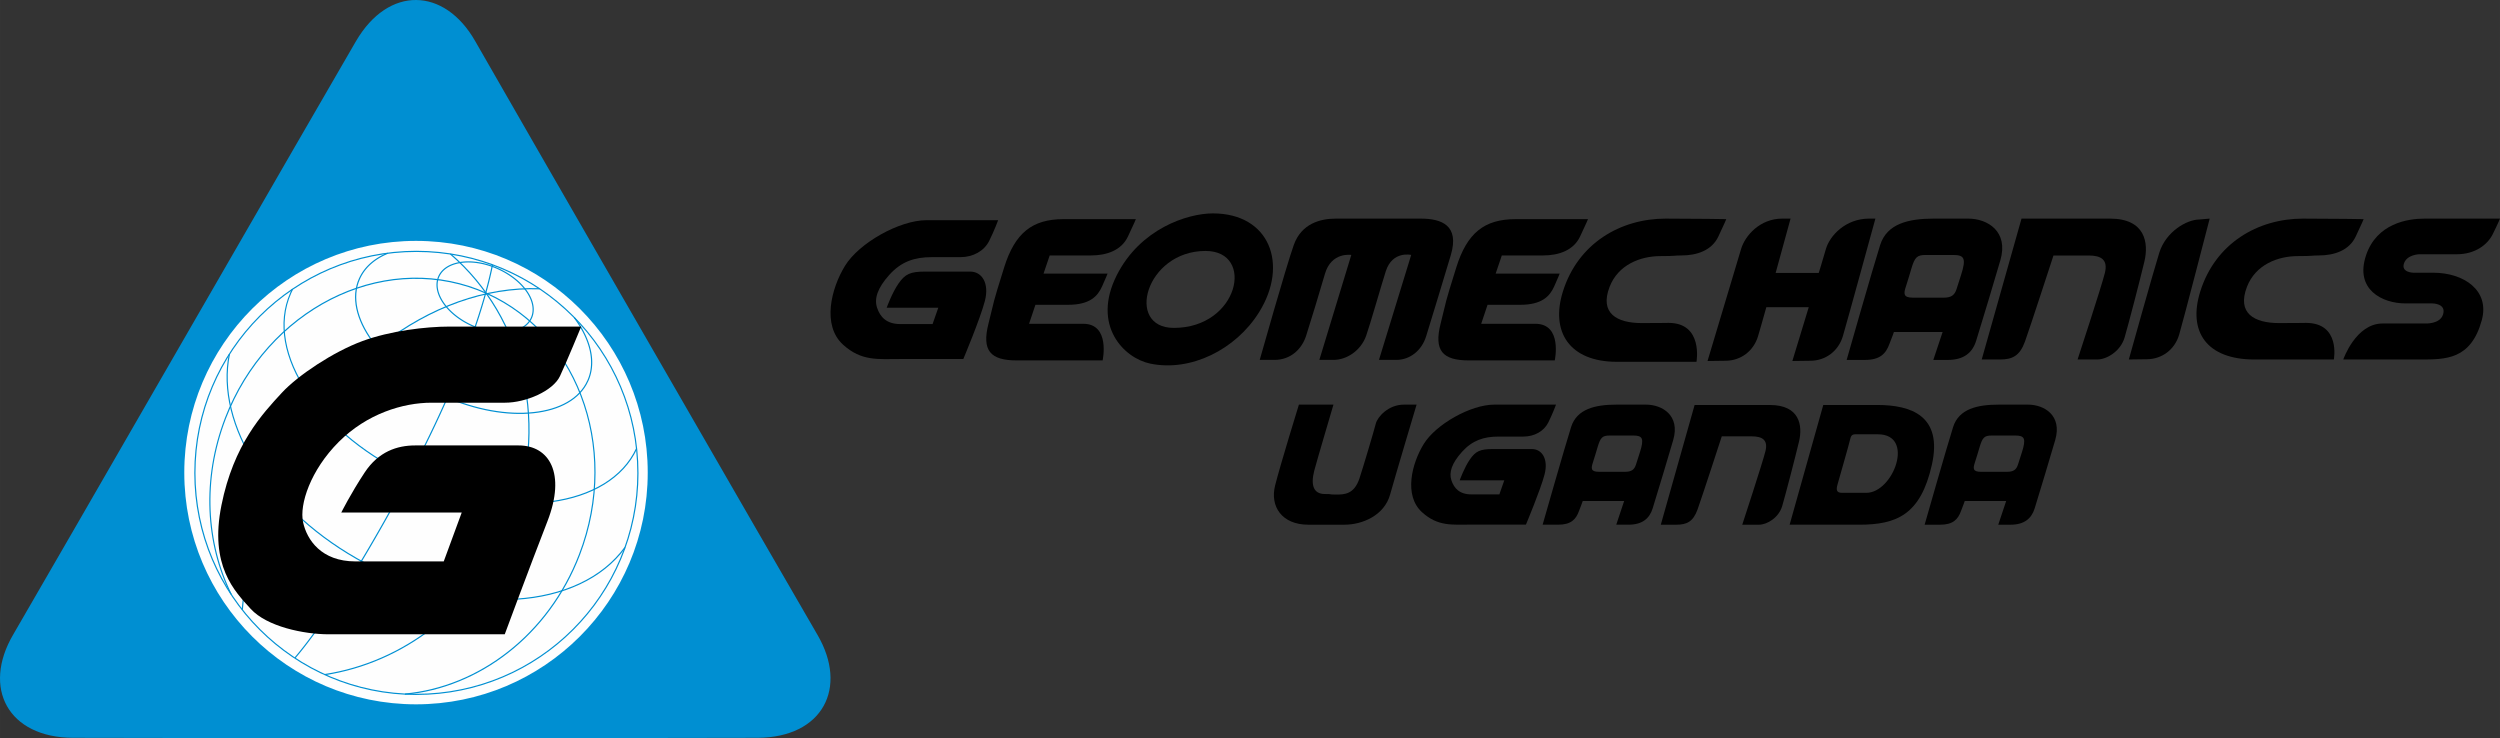 <?xml version="1.0" encoding="UTF-8"?>
<svg xmlns="http://www.w3.org/2000/svg" xmlns:xlink="http://www.w3.org/1999/xlink" xmlns:xodm="http://www.corel.com/coreldraw/odm/2003" xml:space="preserve" width="160.974mm" height="47.526mm" version="1.1" style="shape-rendering:geometricPrecision; text-rendering:geometricPrecision; image-rendering:optimizeQuality; fill-rule:evenodd; clip-rule:evenodd" viewBox="0 0 3581.3 1057.35">
 <rect x="0" y="0" width="3581.3" height="1057.35" fill="#333333" stroke="none"/>
 <defs>
  <style type="text/css">
   
    .str0 {stroke:#FEFEFE;stroke-width:3.92;stroke-miterlimit:22.926}
    .fil2 {fill:#FEFEFE}
    .fil0 {fill:black}
    .fil3 {fill:#008FD2}
    .fil4 {fill:#FEFEFE;fill-rule:nonzero}
    .fil1 {fill:black;fill-rule:nonzero}
    .fil5 {fill:#008FD2;fill-rule:nonzero}
   
  </style>
 </defs>
 <g id="Letter_x0020_G">
  <g id="_2708544798336">
   <path class="fil0" d="M3165.42 313.17l-15.36 1.31c-17.05,0.18 -47.28,16.86 -56.87,47.68 -9.59,30.82 -43.59,152.81 -43.59,152.81l26.17 -0.36c21.31,-0.22 39.63,-13.8 45.93,-35.2 6.3,-21.4 43.72,-166.24 43.72,-166.24z"></path>
   <path class="fil0" d="M3389.32 366.02c15.3,-46.12 59.97,-52.85 83.77,-52.85 23.8,0 108.21,0 108.21,0 0,0 -3.2,7.92 -10.53,22.57 -7.33,14.65 -24.88,28.5 -51.43,28.5 -26.55,0 -53.78,0 -53.78,0 0,0 -17.67,0.36 -21.84,13.26 -4.17,12.91 13.31,13.16 13.31,13.16 0,0 0.15,0 28.53,0 44.2,0 81.23,25.47 69.7,67.86 -15.51,57.03 -52.04,56.45 -88.31,56.45 -20.14,0 -110.17,0 -110.17,0 0,0 17.85,-51.56 56.3,-51.56 38.45,0 61.11,0 61.11,0 0,0 21.08,1.23 25.54,-12.95 5.02,-15.97 -15.47,-15.81 -15.47,-15.81 0,0 -14.47,0 -38.27,0 -33.53,0 -72.82,-19.92 -56.66,-68.64z"></path>
   <path class="fil0" d="M2274.86 313.92c0,0 -58.64,0 -103.61,0 -44.97,0 -69.66,19.84 -85.1,69.22 -17.94,57.41 -12.79,42.33 -22.49,80.69 -9.7,38.36 2.65,52.47 40.56,52.47 37.92,0 123.01,0 123.01,0 0,0 11.46,-52.47 -27.78,-52.47 -39.24,0 -77.6,0 -77.6,0l9.11 -27.2c0,0 15.57,0 46.87,0 31.3,0 42.34,-12.49 48.51,-26.16 6.17,-13.67 7.94,-18.52 7.94,-18.52l-91.71 0 8.82 -26.01c0,0 36.15,0 59.08,0 22.93,0 43.65,-7.5 52.91,-26.9 9.26,-19.4 11.46,-25.13 11.46,-25.13z"></path>
   <path class="fil0" d="M1913.23 313.17c21.33,0 92.31,0 122.06,0 29.75,0 55.67,9.56 43.09,52.03 -8.04,27.16 -28.92,95.61 -35.36,116.42 -6.43,20.81 -23.49,33.93 -42.63,33.93 -19.14,0 -24.99,0 -24.99,0l46.16 -150.35c0,0 -26.78,-6.41 -36.35,23.24 -5.69,17.61 -22.63,77.01 -28.13,92.46 -7.6,21.38 -27.78,34.66 -46.86,34.66 -12.96,0 -20.23,0 -20.23,0l45.77 -150.35c0,0 -28.6,-4.78 -37.79,27.21 -6.05,21.07 -21.24,70.94 -27.02,88.85 -5.78,17.91 -21.23,34.29 -45.31,34.29 -16.29,0 -21.07,0 -21.07,0 0,0 37.72,-133.61 48.83,-164.7 11.05,-30.9 38.5,-37.67 59.83,-37.67z"></path>
   <path class="fil0" d="M1726.96 359.49c-85.98,0 -115.52,110.23 -45.41,110.23 93.03,0 116.84,-110.23 45.41,-110.23zm10.58 -53.79c81.13,0 108.88,72.93 66.14,141.53 -33.51,53.79 -98.25,85.74 -156.08,73.63 -37.92,-7.94 -83.69,-54.84 -48.06,-126.1 33.51,-67.02 101.41,-89.07 138.01,-89.07z"></path>
   <path class="fil0" d="M1627.16 313.92c0,0 -58.64,0 -103.61,0 -44.97,0 -69.66,19.84 -85.1,69.22 -17.94,57.41 -12.79,42.33 -22.49,80.69 -9.7,38.36 2.65,52.47 40.56,52.47 37.92,0 123.01,0 123.01,0 0,0 11.46,-52.47 -27.78,-52.47 -39.24,0 -77.6,0 -77.6,0l9.12 -27.2c0,0 15.57,0 46.87,0 31.3,0 42.33,-12.49 48.51,-26.16 6.17,-13.67 7.94,-18.52 7.94,-18.52l-91.71 0 8.82 -26.01c0,0 36.15,0 59.08,0 22.93,0 43.65,-7.5 52.91,-26.9 9.26,-19.4 11.46,-25.13 11.46,-25.13z"></path>
   <path class="fil1" d="M2802.78 414.2c2.43,-7.35 5.01,-15.72 6.35,-19.84 7.89,-24.32 4.76,-29.09 -11.05,-29.09l-39.33 0c-12.57,0 -15.8,3.04 -20.77,19.85 -2.01,6.8 -4.63,15.84 -7.81,25.54 -3.17,9.71 -4,15.76 10.1,15.76 9.24,0 33.51,0 44.09,0 10.58,0 15.62,-3.39 18.42,-12.22zm-32.96 -101.03l49.8 0c27.37,0 58.01,18.15 45.93,59.7 -9.02,31.02 -25,83.94 -34.63,115.16 -5.27,17.02 -17.4,27.58 -40.73,27.58 -16.58,0 -20.67,0 -20.67,0l13.32 -39.99 -69.8 0c-2.7,8.38 -2.44,5.97 -6.24,16.63 -5.27,14.77 -13.83,23.35 -35.46,23.35 -14.11,0 -25.97,0 -25.97,0 0,0 37.73,-132.25 48.04,-164.75 9.68,-30.48 40.8,-37.69 76.4,-37.69z"></path>
   <path class="fil0" d="M1429.87 315.41c0,0 -63.17,0 -102.39,0 -39.22,0 -96.93,32.79 -116.93,65.28 -20,32.49 -33.34,85.46 -2.77,113.15 26.35,23.86 49.9,20.48 81.91,20.48 32.01,0 90.27,0 90.27,0 0,0 24.13,-57.3 30.86,-83.06 6.73,-25.77 -4.33,-42.2 -20.96,-42.2 -16.63,0 -43.84,0 -64.8,0 -20.96,0 -28.36,3.45 -37.78,16.91 -9.42,13.46 -17.11,34.9 -17.11,34.9l73.93 0 -8.17 23.36c0,0 -26.25,0 -46.24,0 -20,0 -28.94,-10.39 -33.26,-23.36 -4.33,-12.98 0.48,-28.17 17.59,-47.2 17.11,-19.04 36.15,-25.28 60.47,-25.28 24.32,0 22.59,0 41.14,0 18.55,0 34.23,-8.94 41.44,-23.36 7.21,-14.42 12.79,-29.61 12.79,-29.61z"></path>
   <path class="fil0" d="M2472.93 313.92c0,0 -41.82,-0.75 -86.79,-0.75 -64.89,0 -125.63,35.41 -147.27,104.48 -17.98,57.39 9.17,100.66 77.41,100.66 37.92,0 113.98,0 113.98,0 0,0 9.98,-55.76 -39.96,-55.76 -14.15,0 -2.77,0.27 -38.42,0.27 -35.65,0 -60.74,-13.94 -46.08,-51.93 12.15,-31.47 43.72,-44.01 72.97,-44.01 22.34,0 19.18,-0.93 29.78,-0.93 22.93,0 43.65,-7.5 52.91,-26.9 9.26,-19.4 11.46,-25.13 11.46,-25.13z"></path>
   <path class="fil1" d="M2686.55 313.17c0,0 -40.23,146.79 -46.56,168.27 -6.33,21.49 -24.72,35.12 -46.12,35.34l-26.27 0.36 23.46 -77.02 -60.76 0c-6.37,23.02 -9.83,34.57 -11.82,41.32 -6.33,21.49 -24.72,35.12 -46.12,35.34l-26.27 0.36c0,0 42.44,-141.68 48.12,-160.6 5.68,-18.92 26.87,-43.38 58.95,-43.38 11.27,0 11.88,0 11.88,0 0,0 -10.35,37.78 -21.38,77.81l61.74 0c0,0 4.71,-14.98 10.23,-34.16 5.53,-19.18 28.11,-43.65 62.03,-43.65 9.12,0 8.88,0 8.88,0z"></path>
   <path class="fil0" d="M2838.86 514.98l57.01 -201.81c0,0 76.56,0 126.91,0 50.35,0 55.53,34.68 49.1,61.58 -6.66,27.88 -22.47,88.63 -28.29,108.6 -5.83,19.97 -25.8,31.62 -39.11,31.62 -13.32,0 -28.29,0 -28.29,0 0,0 34.54,-105.27 39.11,-124 4.58,-18.73 -4.99,-24.97 -23.3,-24.97 -18.31,0 -50.35,0 -50.35,0 0,0 -33.29,102.36 -40.78,123.17 -7.49,20.81 -18.31,25.8 -35.79,25.8 -17.48,0 -26.21,0 -26.21,0z"></path>
   <path class="fil0" d="M3385.95 313.92c0,0 -41.82,-0.75 -86.79,-0.75 -64.89,0 -125.63,35.41 -147.26,104.48 -17.98,57.39 9.17,97.33 77.41,97.33 37.92,0 113.98,0 113.98,0 0,0 9.97,-52.43 -39.96,-52.43 -14.15,0 -2.77,0.27 -38.42,0.27 -35.65,0 -60.74,-13.94 -46.08,-51.93 12.15,-31.47 43.72,-44.01 72.98,-44.01 22.34,0 19.18,-0.93 29.78,-0.93 22.93,0 43.65,-7.5 52.91,-26.9 9.26,-19.4 11.46,-25.13 11.46,-25.13z"></path>
   <path class="fil1" d="M2343.58 665.48c2.06,-6.24 4.26,-13.36 5.4,-16.86 6.7,-20.66 4.05,-24.72 -9.4,-24.72l-33.41 0c-10.69,0 -13.43,2.58 -17.65,16.87 -1.71,5.78 -3.94,13.46 -6.63,21.7 -2.7,8.25 -3.4,13.39 8.58,13.39 7.85,0 28.48,0 37.47,0 8.99,0 13.27,-2.88 15.65,-10.39zm-28.01 -85.85l42.32 0c23.25,0 49.29,15.42 39.03,50.72 -7.67,26.36 -21.24,71.33 -29.42,97.85 -4.48,14.47 -14.79,23.44 -34.61,23.44 -14.09,0 -17.56,0 -17.56,0l11.32 -33.98 -59.31 0c-2.29,7.12 -2.07,5.07 -5.3,14.14 -4.48,12.55 -11.75,19.84 -30.13,19.84 -11.99,0 -22.07,0 -22.07,0 0,0 32.06,-112.38 40.82,-139.99 8.22,-25.9 34.66,-32.02 64.92,-32.02z"></path>
   <path class="fil0" d="M2229.03 579.63c0,0 -54.58,0 -88.47,0 -33.89,0 -83.76,28.33 -101.03,56.41 -17.28,28.08 -28.81,73.85 -2.39,97.77 22.76,20.62 43.12,17.7 70.78,17.7 27.66,0 78,0 78,0 0,0 20.85,-49.51 26.67,-71.77 5.81,-22.26 -3.74,-36.46 -18.11,-36.46 -14.37,0 -37.88,0 -55.99,0 -18.11,0 -24.5,2.98 -32.65,14.61 -8.14,11.63 -14.79,30.16 -14.79,30.16l63.88 0 -7.06 20.19c0,0 -22.68,0 -39.96,0 -17.28,0 -25,-8.97 -28.74,-20.19 -3.74,-11.22 0.42,-24.34 15.2,-40.79 14.79,-16.45 31.24,-21.85 52.25,-21.85 21.02,0 19.52,0 35.55,0 16.03,0 29.57,-7.73 35.81,-20.19 6.23,-12.46 11.05,-25.59 11.05,-25.59z"></path>
   <path class="fil0" d="M2379.13 751.65l48.44 -171.48c0,0 65.06,0 107.84,0 42.78,0 47.18,29.47 41.72,52.33 -5.66,23.69 -19.09,75.31 -24.04,92.28 -4.95,16.97 -21.92,26.87 -33.24,26.87 -11.31,0 -24.04,0 -24.04,0 0,0 29.35,-89.45 33.24,-105.37 3.89,-15.91 -4.24,-21.21 -19.8,-21.21 -15.56,0 -42.78,0 -42.78,0 0,0 -28.29,86.98 -34.65,104.66 -6.37,17.68 -15.56,21.92 -30.41,21.92 -14.85,0 -22.28,0 -22.28,0z"></path>
   <path class="fil1" d="M2890.81 665.48c2.06,-6.24 4.26,-13.36 5.4,-16.86 6.7,-20.66 4.05,-24.72 -9.4,-24.72l-33.42 0c-10.68,0 -13.43,2.58 -17.65,16.87 -1.71,5.78 -3.94,13.46 -6.64,21.71 -2.7,8.25 -3.4,13.39 8.58,13.39 7.85,0 28.48,0 37.47,0 8.99,0 13.28,-2.88 15.65,-10.39zm-28.01 -85.85l42.32 0c23.26,0 49.3,15.42 39.03,50.73 -7.67,26.36 -21.24,71.33 -29.42,97.86 -4.48,14.47 -14.79,23.44 -34.61,23.44 -14.09,0 -17.56,0 -17.56,0l11.32 -33.98 -59.31 0c-2.29,7.12 -2.07,5.07 -5.3,14.14 -4.48,12.55 -11.75,19.84 -30.13,19.84 -11.99,0 -22.07,0 -22.07,0 0,0 32.06,-112.38 40.83,-140 8.22,-25.9 34.67,-32.02 64.92,-32.02z"></path>
   <path class="fil0" d="M2029.29 579.64c0,0 -31.28,104.77 -37.94,128.82 -8.29,29.94 -39.71,43.19 -65.38,43.19 -25.68,0 -28.04,0 -51.76,0 -38.14,0 -55.1,-26.35 -47.61,-56.13 7.49,-29.78 34.1,-115.89 34.1,-115.89l49.52 0c0,0 -24.39,82.45 -27.51,94.57 -5.33,20.73 -1.19,33.49 15.22,33.49 12.49,0 3.93,0.76 15.79,0.76 11.86,0 26.09,0 33.79,-23.25 5.03,-15.19 20.81,-68.19 23.3,-78.18 2.5,-9.99 18.18,-27.39 40.3,-27.39 8.2,0 18.18,0 18.18,0z"></path>
   <path class="fil0" d="M2638.64 705.99l34.92 0c38.66,0 70.21,-83.85 16.57,-83.85l-28.4 0c-5.52,0 -9.57,-0.87 -11.09,6.24 -1.53,7.11 -16.39,58.55 -18.43,65.97 -2.03,7.41 -1.34,11.64 6.43,11.64zm-74.96 45.66l48.2 -171.51 77.46 0c48.35,0 93.88,15.52 78.1,85.73 -16.09,71.58 -50.49,85.78 -104.13,85.78l-99.63 0z"></path>
  </g>
  <g id="_2708544808416">
   <circle class="fil2" cx="606.33" cy="697.75" r="354.47"></circle>
   <path class="fil3" d="M1170.85 909.07c44.8,76.56 7.33,147.32 -85.37,147.87 -92.7,0.56 -888.52,0.56 -981.23,0 -92.7,-0.55 -130.17,-71.31 -85.37,-147.87 44.8,-76.57 444.27,-770.15 491.1,-850.15 46.83,-80.01 126.84,-77.08 170.74,0 43.91,77.08 445.33,773.59 490.12,850.15zm-904.92 -232.04c0,-182.25 147.74,-329.99 329.99,-329.99 182.25,0 329.99,147.74 329.99,329.99 0,182.25 -147.74,329.99 -329.99,329.99 -182.25,0 -329.99,-147.74 -329.99,-329.99z"></path>
   <path class="fil4 str0" d="M265.94 677.02c0,-182.25 147.74,-329.99 329.99,-329.99 182.25,0 329.99,147.74 329.99,329.99 0,182.25 -147.74,329.99 -329.99,329.99 -182.25,0 -329.99,-147.74 -329.99,-329.99z"></path>
   <g>
    <path class="fil5" d="M713.49 383.96l-0.69 1.56 0 0 -3.42 -1.46 -3.42 -1.33 -3.42 -1.21 -3.4 -1.09 -3.39 -0.97 -3.37 -0.85 -3.34 -0.73 -3.31 -0.6 -3.28 -0.49 -3.23 -0.37 -3.19 -0.25 -3.14 -0.13 -3.08 -0.02 -3.01 0.1 -2.95 0.21 -2.87 0.32 -2.79 0.44 -2.71 0.55 -2.62 0.66 -2.53 0.77 -2.43 0.88 -2.32 0.98 -2.21 1.09 -2.09 1.2 -1.97 1.3 -1.84 1.4 -1.71 1.51 -1.58 1.6 -1.44 1.71 -1.29 1.81 -1.15 1.91 -0.99 2.01 -1.56 -0.69 1.05 -2.13 1.22 -2.03 1.37 -1.92 1.52 -1.8 1.67 -1.7 1.81 -1.59 1.94 -1.47 2.06 -1.36 2.18 -1.25 2.3 -1.13 2.4 -1.02 2.51 -0.91 2.61 -0.79 2.7 -0.68 2.79 -0.57 2.87 -0.45 2.94 -0.33 3.02 -0.22 3.08 -0.1 3.14 0.02 3.2 0.14 3.25 0.26 3.29 0.37 3.33 0.5 3.37 0.62 3.4 0.73 3.42 0.86 3.44 0.98 3.46 1.1 3.46 1.23 3.47 1.36 3.46 1.48 0 0zm48.59 71.68l-1.56 -0.69 0 0 0.83 -2.08 0.65 -2.13 0.48 -2.17 0.3 -2.21 0.14 -2.25 -0.03 -2.28 -0.19 -2.31 -0.35 -2.33 -0.51 -2.36 -0.67 -2.37 -0.82 -2.38 -0.97 -2.39 -1.12 -2.39 -1.26 -2.39 -1.4 -2.38 -1.55 -2.37 -1.68 -2.35 -1.82 -2.33 -1.95 -2.31 -2.07 -2.28 -2.2 -2.24 -2.32 -2.2 -2.44 -2.16 -2.55 -2.11 -2.67 -2.06 -2.77 -2 -2.88 -1.94 -2.99 -1.88 -3.08 -1.8 -3.18 -1.73 -3.28 -1.65 -3.37 -1.56 0.69 -1.56 3.42 1.59 3.33 1.68 3.23 1.75 3.13 1.83 3.03 1.9 2.93 1.97 2.82 2.03 2.71 2.09 2.6 2.15 2.48 2.2 2.36 2.25 2.24 2.28 2.12 2.33 1.99 2.36 1.86 2.39 1.72 2.41 1.59 2.43 1.44 2.45 1.3 2.46 1.15 2.47 1 2.47 0.85 2.47 0.69 2.47 0.53 2.46 0.37 2.45 0.2 2.43 0.03 2.4 -0.14 2.38 -0.32 2.34 -0.51 2.3 -0.69 2.26 -0.88 2.21 0 0zm-85.74 11.81l0.69 -1.56 0 0 3.42 1.46 3.42 1.33 3.42 1.21 3.4 1.09 3.39 0.97 3.37 0.85 3.34 0.73 3.31 0.6 3.28 0.49 3.23 0.37 3.19 0.25 3.14 0.13 3.08 0.02 3.01 -0.1 2.95 -0.21 2.87 -0.32 2.79 -0.44 2.71 -0.55 2.62 -0.66 2.53 -0.77 2.43 -0.88 2.32 -0.98 2.21 -1.09 2.09 -1.19 1.97 -1.3 1.84 -1.4 1.71 -1.51 1.58 -1.6 1.44 -1.71 1.29 -1.81 1.15 -1.91 0.99 -2.01 1.56 0.69 -1.05 2.13 -1.22 2.03 -1.37 1.92 -1.52 1.8 -1.67 1.7 -1.81 1.59 -1.94 1.47 -2.06 1.36 -2.18 1.25 -2.3 1.14 -2.4 1.02 -2.51 0.91 -2.61 0.8 -2.7 0.68 -2.79 0.57 -2.87 0.45 -2.94 0.33 -3.02 0.22 -3.08 0.1 -3.14 -0.02 -3.2 -0.14 -3.25 -0.26 -3.29 -0.37 -3.33 -0.49 -3.37 -0.62 -3.4 -0.74 -3.42 -0.86 -3.44 -0.98 -3.46 -1.1 -3.46 -1.23 -3.47 -1.36 -3.46 -1.48 0 0zm-48.59 -71.67l1.56 0.69 -0.83 2.08 -0.65 2.13 -0.48 2.17 -0.3 2.21 -0.14 2.25 0.03 2.28 0.19 2.31 0.35 2.33 0.51 2.36 0.67 2.37 0.82 2.38 0.97 2.39 1.12 2.39 1.26 2.39 1.4 2.38 1.55 2.37 1.68 2.36 1.81 2.33 1.95 2.31 2.07 2.28 2.2 2.25 2.32 2.2 2.44 2.16 2.55 2.11 2.67 2.06 2.77 2 2.88 1.94 2.99 1.88 3.08 1.8 3.19 1.73 3.27 1.65 3.37 1.56 -0.69 1.56 -3.42 -1.59 -3.32 -1.67 -3.23 -1.75 -3.13 -1.83 -3.03 -1.9 -2.93 -1.97 -2.82 -2.04 -2.71 -2.09 -2.6 -2.15 -2.48 -2.2 -2.36 -2.25 -2.24 -2.29 -2.12 -2.32 -1.99 -2.36 -1.86 -2.39 -1.72 -2.41 -1.59 -2.43 -1.44 -2.45 -1.3 -2.46 -1.15 -2.47 -1 -2.47 -0.85 -2.47 -0.69 -2.47 -0.53 -2.46 -0.37 -2.45 -0.2 -2.43 -0.03 -2.4 0.14 -2.38 0.32 -2.34 0.51 -2.3 0.69 -2.26 0.88 -2.21z"></path>
   </g>
   <g>
    <path class="fil5" d="M684.93 414.26l-0.61 1.59 0 0 -13.15 -4.63 -13.26 -3.85 -13.34 -3.07 -13.4 -2.31 -13.44 -1.56 -13.45 -0.82 -13.44 -0.1 -13.41 0.62 -13.36 1.32 -13.28 2.02 -13.19 2.7 -13.06 3.37 -12.92 4.02 -12.75 4.67 -12.57 5.31 -12.36 5.93 -12.12 6.54 -11.86 7.15 -11.59 7.73 -11.28 8.31 -10.96 8.88 -10.61 9.43 -10.24 9.98 -9.84 10.51 -9.43 11.03 -8.99 11.54 -8.53 12.03 -8.04 12.52 -7.54 12.99 -7.01 13.45 -6.46 13.91 -5.88 14.34 -1.59 -0.61 5.91 -14.42 6.49 -13.98 7.04 -13.52 7.58 -13.06 8.09 -12.59 8.57 -12.1 9.04 -11.6 9.48 -11.09 9.9 -10.57 10.29 -10.03 10.67 -9.49 11.02 -8.93 11.35 -8.36 11.65 -7.78 11.93 -7.19 12.19 -6.58 12.43 -5.97 12.64 -5.34 12.83 -4.7 13 -4.05 13.15 -3.39 13.27 -2.71 13.37 -2.03 13.45 -1.33 13.5 -0.63 13.53 0.1 13.54 0.83 13.53 1.57 13.49 2.33 13.43 3.1 13.34 3.87 13.24 4.67 0 0zm145.99 380.5l-1.59 -0.61 0 0 5.22 -14.6 4.5 -14.66 3.79 -14.69 3.09 -14.7 2.4 -14.69 1.71 -14.65 1.04 -14.59 0.37 -14.51 -0.28 -14.4 -0.94 -14.27 -1.57 -14.12 -2.2 -13.93 -2.82 -13.73 -3.44 -13.51 -4.04 -13.26 -4.63 -12.98 -5.21 -12.68 -5.79 -12.36 -6.35 -12.01 -6.91 -11.64 -7.45 -11.25 -8 -10.83 -8.52 -10.4 -9.04 -9.93 -9.55 -9.44 -10.05 -8.93 -10.54 -8.4 -11.03 -7.84 -11.5 -7.25 -11.97 -6.65 -12.42 -6.02 -12.87 -5.36 0.61 -1.59 12.96 5.4 12.51 6.06 12.05 6.69 11.58 7.3 11.1 7.89 10.61 8.45 10.12 8.99 9.62 9.51 9.1 10 8.58 10.46 8.04 10.91 7.5 11.32 6.95 11.72 6.39 12.09 5.82 12.44 5.24 12.76 4.66 13.06 4.06 13.33 3.45 13.58 2.84 13.81 2.21 14.01 1.58 14.19 0.94 14.35 0.29 14.48 -0.37 14.59 -1.04 14.67 -1.72 14.73 -2.41 14.77 -3.1 14.78 -3.81 14.77 -4.53 14.73 -5.25 14.67 0 0zm-250.74 200.39l-0.16 -1.7 9.87 -1.09 9.82 -1.46 9.77 -1.84 9.71 -2.21 9.64 -2.57 9.57 -2.93 9.48 -3.29 9.38 -3.64 9.27 -3.98 9.16 -4.32 9.03 -4.66 8.9 -4.99 8.76 -5.32 8.6 -5.64 8.44 -5.96 8.27 -6.27 8.09 -6.58 7.9 -6.88 7.7 -7.18 7.5 -7.48 7.28 -7.77 7.05 -8.05 6.82 -8.33 6.57 -8.61 6.32 -8.88 6.06 -9.15 5.79 -9.41 5.51 -9.66 5.22 -9.92 4.92 -10.16 4.61 -10.41 4.29 -10.65 1.59 0.61 -4.31 10.7 -4.63 10.46 -4.94 10.22 -5.24 9.97 -5.54 9.72 -5.82 9.46 -6.09 9.19 -6.35 8.93 -6.61 8.65 -6.86 8.38 -7.09 8.1 -7.32 7.81 -7.54 7.52 -7.74 7.22 -7.94 6.92 -8.14 6.62 -8.32 6.31 -8.49 5.99 -8.65 5.68 -8.81 5.35 -8.95 5.02 -9.09 4.69 -9.21 4.35 -9.33 4 -9.44 3.66 -9.53 3.31 -9.62 2.95 -9.7 2.59 -9.77 2.22 -9.84 1.85 -9.89 1.48 -9.93 1.09zm-258.2 -395.94l1.59 0.61 -3.01 8.16 -2.78 8.18 -2.56 8.19 -2.34 8.21 -2.11 8.22 -1.89 8.22 -1.68 8.22 -1.46 8.22 -1.24 8.21 -1.03 8.2 -0.81 8.18 -0.6 8.16 -0.39 8.14 -0.19 8.11 0.02 8.08 0.22 8.04 0.43 8 0.63 7.96 0.83 7.91 1.03 7.86 1.22 7.8 1.42 7.73 1.61 7.67 1.8 7.6 1.99 7.53 2.18 7.45 2.36 7.37 2.55 7.28 2.73 7.19 2.92 7.09 3.09 6.99 3.27 6.89 -1.53 0.75 -3.29 -6.93 -3.11 -7.03 -2.93 -7.14 -2.75 -7.23 -2.56 -7.32 -2.38 -7.41 -2.19 -7.49 -2 -7.57 -1.81 -7.64 -1.62 -7.72 -1.42 -7.78 -1.23 -7.84 -1.03 -7.9 -0.83 -7.95 -0.63 -8 -0.43 -8.05 -0.22 -8.08 -0.02 -8.12 0.19 -8.16 0.4 -8.18 0.61 -8.21 0.82 -8.23 1.03 -8.25 1.25 -8.25 1.46 -8.26 1.68 -8.27 1.9 -8.27 2.12 -8.26 2.34 -8.25 2.57 -8.23 2.8 -8.22 3.03 -8.2z"></path>
   </g>
   <g>
    <path class="fil5" d="M729.71 756.64l-1.57 -0.67 0 0 5.38 -13.41 4.81 -13.49 4.24 -13.55 3.68 -13.59 3.13 -13.62 2.58 -13.64 2.03 -13.64 1.5 -13.63 0.96 -13.6 0.44 -13.55 -0.09 -13.49 -0.6 -13.41 -1.11 -13.33 -1.62 -13.22 -2.12 -13.1 -2.61 -12.96 -3.09 -12.81 -3.58 -12.64 -4.05 -12.46 -4.52 -12.26 -4.99 -12.05 -5.45 -11.82 -5.9 -11.58 -6.35 -11.32 -6.79 -11.04 -7.23 -10.75 -7.66 -10.45 -8.08 -10.13 -8.5 -9.79 -8.91 -9.44 -9.33 -9.08 -9.73 -8.7 1.11 -1.29 9.78 8.74 9.38 9.13 8.96 9.49 8.55 9.85 8.13 10.19 7.7 10.5 7.27 10.81 6.83 11.1 6.38 11.38 5.93 11.64 5.48 11.88 5.01 12.11 4.55 12.32 4.07 12.52 3.6 12.71 3.11 12.87 2.62 13.03 2.12 13.16 1.62 13.28 1.11 13.39 0.61 13.48 0.09 13.56 -0.44 13.62 -0.97 13.66 -1.5 13.69 -2.05 13.71 -2.59 13.71 -3.15 13.69 -3.7 13.66 -4.26 13.61 -4.83 13.55 -5.41 13.47 0 0zm-264.37 210.58l-0.26 -1.69 10.41 -1.77 10.35 -2.11 10.28 -2.45 10.21 -2.79 10.12 -3.12 10.02 -3.45 9.93 -3.78 9.82 -4.1 9.7 -4.42 9.57 -4.73 9.44 -5.05 9.3 -5.36 9.15 -5.66 8.99 -5.96 8.83 -6.26 8.66 -6.55 8.47 -6.85 8.29 -7.13 8.08 -7.42 7.88 -7.69 7.66 -7.97 7.44 -8.25 7.21 -8.51 6.98 -8.78 6.73 -9.04 6.48 -9.3 6.21 -9.56 5.94 -9.81 5.66 -10.06 5.38 -10.3 5.08 -10.54 4.78 -10.78 1.57 0.67 -4.8 10.83 -5.1 10.59 -5.4 10.35 -5.69 10.1 -5.97 9.86 -6.24 9.6 -6.51 9.35 -6.76 9.09 -7.01 8.82 -7.25 8.56 -7.48 8.29 -7.7 8.01 -7.92 7.73 -8.12 7.45 -8.33 7.17 -8.52 6.88 -8.7 6.59 -8.87 6.29 -9.04 5.99 -9.2 5.69 -9.35 5.38 -9.49 5.07 -9.62 4.76 -9.75 4.44 -9.87 4.12 -9.98 3.8 -10.08 3.47 -10.17 3.14 -10.26 2.8 -10.33 2.47 -10.4 2.12 -10.47 1.78z"></path>
   </g>
   <g>
    <path class="fil5" d="M773.03 412.83l-0.06 1.71 -14.52 -0.15 -14.55 0.58 -14.55 1.31 -14.55 2.02 -14.52 2.72 -14.48 3.4 -14.41 4.09 -14.33 4.76 -14.24 5.42 -14.12 6.06 -13.99 6.7 -13.84 7.33 -13.67 7.94 -13.48 8.55 -13.28 9.14 -13.06 9.73 -12.82 10.31 -12.56 10.87 -12.29 11.42 -11.99 11.96 -11.68 12.49 -11.36 13.01 -11.01 13.52 -10.65 14.02 -10.27 14.51 -9.87 14.99 -9.45 15.46 -9.02 15.92 -8.57 16.36 -8.1 16.8 -7.61 17.22 -7.11 17.64 -1.59 -0.61 7.12 -17.69 7.63 -17.28 8.12 -16.85 8.59 -16.41 9.04 -15.96 9.48 -15.51 9.9 -15.04 10.3 -14.56 10.68 -14.07 11.05 -13.57 11.4 -13.06 11.72 -12.54 12.04 -12 12.33 -11.46 12.61 -10.91 12.87 -10.34 13.11 -9.77 13.33 -9.18 13.54 -8.58 13.73 -7.98 13.9 -7.36 14.05 -6.73 14.19 -6.09 14.3 -5.44 14.4 -4.78 14.49 -4.11 14.55 -3.43 14.6 -2.73 14.63 -2.03 14.64 -1.31 14.63 -0.59 14.61 0.15zm-391.57 307.19l1.59 0.61 -1.81 4.79 -1.77 4.8 -1.72 4.8 -1.67 4.8 -1.62 4.8 -1.58 4.81 -1.53 4.81 -1.48 4.81 -1.44 4.81 -1.39 4.81 -1.34 4.81 -1.3 4.8 -1.25 4.81 -1.21 4.8 -1.16 4.8 -1.11 4.8 -1.07 4.8 -1.02 4.79 -0.98 4.79 -0.93 4.79 -0.89 4.78 -0.85 4.78 -0.8 4.77 -0.75 4.77 -0.71 4.77 -0.67 4.76 -0.62 4.75 -0.58 4.75 -0.53 4.74 -0.49 4.73 -0.45 4.72 -0.4 4.71 -1.7 -0.14 0.4 -4.73 0.45 -4.74 0.49 -4.75 0.54 -4.75 0.58 -4.76 0.62 -4.77 0.67 -4.77 0.71 -4.78 0.75 -4.79 0.8 -4.79 0.85 -4.79 0.89 -4.8 0.94 -4.8 0.98 -4.81 1.03 -4.81 1.07 -4.81 1.12 -4.82 1.16 -4.82 1.21 -4.82 1.26 -4.82 1.3 -4.82 1.35 -4.82 1.4 -4.82 1.44 -4.82 1.49 -4.82 1.54 -4.82 1.58 -4.82 1.63 -4.82 1.68 -4.81 1.72 -4.81 1.77 -4.81 1.82 -4.81z"></path>
   </g>
   <g>
    <path class="fil5" d="M578.92 697.46l-1.5 -0.81 0 0 8.39 -15.72 8.02 -15.36 7.67 -14.99 7.32 -14.63 6.98 -14.26 6.64 -13.89 6.32 -13.52 6 -13.15 5.7 -12.78 5.39 -12.41 5.1 -12.04 4.82 -11.66 4.54 -11.29 4.27 -10.91 4.01 -10.53 3.76 -10.15 3.51 -9.77 3.28 -9.4 3.05 -9.01 2.83 -8.63 2.61 -8.25 2.41 -7.86 2.21 -7.48 2.02 -7.09 1.84 -6.71 1.67 -6.32 1.51 -5.93 1.35 -5.54 1.2 -5.15 1.06 -4.76 0.93 -4.36 0.8 -3.97 1.68 0.33 -0.81 3.98 -0.93 4.38 -1.07 4.77 -1.2 5.16 -1.35 5.56 -1.51 5.94 -1.67 6.33 -1.85 6.72 -2.03 7.11 -2.22 7.5 -2.41 7.88 -2.62 8.27 -2.83 8.64 -3.05 9.03 -3.28 9.41 -3.52 9.79 -3.76 10.17 -4.02 10.55 -4.28 10.92 -4.55 11.3 -4.82 11.68 -5.11 12.05 -5.4 12.43 -5.7 12.79 -6.01 13.17 -6.33 13.54 -6.65 13.91 -6.98 14.27 -7.33 14.64 -7.67 15.01 -8.03 15.37 -8.39 15.74 0 0zm-155.93 245.78l-1.3 -1.1 2.5 -2.97 2.65 -3.2 2.8 -3.44 2.95 -3.69 3.1 -3.95 3.25 -4.21 3.4 -4.49 3.56 -4.76 3.71 -5.05 3.86 -5.34 4.01 -5.63 4.16 -5.93 4.32 -6.24 4.47 -6.56 4.63 -6.89 4.78 -7.22 4.93 -7.56 5.09 -7.9 5.24 -8.25 5.4 -8.61 5.55 -8.97 5.71 -9.34 5.86 -9.72 6.02 -10.1 6.17 -10.5 6.33 -10.89 6.49 -11.3 6.65 -11.71 6.8 -12.13 6.96 -12.55 7.11 -12.98 7.28 -13.42 1.5 0.81 -7.28 13.43 -7.12 12.99 -6.96 12.56 -6.81 12.13 -6.65 11.72 -6.49 11.3 -6.34 10.9 -6.18 10.5 -6.02 10.11 -5.87 9.73 -5.71 9.35 -5.56 8.98 -5.4 8.61 -5.25 8.26 -5.09 7.91 -4.94 7.56 -4.79 7.23 -4.63 6.89 -4.48 6.57 -4.32 6.25 -4.17 5.95 -4.02 5.64 -3.87 5.34 -3.72 5.05 -3.56 4.77 -3.41 4.49 -3.26 4.22 -3.11 3.96 -2.96 3.71 -2.81 3.45 -2.65 3.21 -2.51 2.97z"></path>
   </g>
   <g>
    <path class="fil5" d="M555.11 361.93l0.65 1.58 -1.75 0.74 -1.72 0.77 -1.69 0.79 -1.66 0.82 -1.63 0.84 -1.6 0.87 -1.57 0.9 -1.54 0.92 -1.51 0.95 -1.48 0.97 -1.45 1 -1.42 1.02 -1.39 1.05 -1.35 1.07 -1.32 1.1 -1.29 1.12 -1.25 1.15 -1.22 1.17 -1.19 1.2 -1.15 1.22 -1.11 1.25 -1.08 1.27 -1.04 1.3 -1.01 1.32 -0.97 1.35 -0.93 1.37 -0.89 1.4 -0.86 1.42 -0.82 1.45 -0.78 1.47 -0.74 1.5 -0.7 1.52 -1.56 -0.69 0.72 -1.56 0.76 -1.54 0.8 -1.51 0.84 -1.49 0.88 -1.46 0.92 -1.43 0.96 -1.41 1 -1.38 1.03 -1.36 1.07 -1.33 1.11 -1.31 1.14 -1.28 1.18 -1.25 1.21 -1.23 1.25 -1.2 1.28 -1.18 1.32 -1.15 1.35 -1.12 1.38 -1.1 1.42 -1.07 1.45 -1.04 1.48 -1.02 1.51 -0.99 1.54 -0.97 1.57 -0.94 1.6 -0.91 1.63 -0.89 1.66 -0.86 1.69 -0.83 1.72 -0.81 1.75 -0.78 1.77 -0.75zm287.82 183.74l-1.56 -0.69 0 0 1.04 -2.49 0.93 -2.53 0.81 -2.56 0.7 -2.59 0.59 -2.62 0.47 -2.64 0.36 -2.67 0.25 -2.69 0.14 -2.72 0.04 -2.74 -0.07 -2.77 -0.18 -2.79 -0.28 -2.8 -0.39 -2.82 -0.49 -2.84 -0.59 -2.85 -0.69 -2.87 -0.8 -2.87 -0.9 -2.89 -0.99 -2.9 -1.09 -2.9 -1.19 -2.91 -1.29 -2.91 -1.38 -2.92 -1.47 -2.92 -1.57 -2.92 -1.66 -2.92 -1.75 -2.92 -1.84 -2.91 -1.93 -2.91 -2.02 -2.9 -2.1 -2.89 1.37 -1.02 2.13 2.92 2.04 2.93 1.95 2.94 1.86 2.95 1.77 2.95 1.68 2.95 1.59 2.96 1.5 2.96 1.4 2.96 1.3 2.96 1.21 2.95 1.11 2.95 1.01 2.95 0.91 2.93 0.81 2.93 0.71 2.92 0.61 2.91 0.5 2.89 0.4 2.88 0.29 2.87 0.18 2.85 0.08 2.83 -0.04 2.81 -0.15 2.79 -0.26 2.77 -0.37 2.74 -0.49 2.71 -0.6 2.69 -0.72 2.66 -0.83 2.63 -0.95 2.6 -1.07 2.56 0 0zm-207.03 22.48l0.69 -1.56 0 0 8.45 3.62 8.45 3.33 8.43 3.04 8.41 2.75 8.36 2.46 8.31 2.17 8.24 1.89 8.16 1.6 8.07 1.32 7.96 1.05 7.84 0.76 7.71 0.49 7.56 0.21 7.4 -0.06 7.23 -0.34 7.05 -0.61 6.85 -0.88 6.64 -1.15 6.41 -1.41 6.18 -1.68 5.93 -1.94 5.67 -2.2 5.39 -2.46 5.1 -2.72 4.8 -2.97 4.49 -3.23 4.16 -3.48 3.82 -3.73 3.48 -3.98 3.11 -4.23 2.74 -4.48 2.35 -4.73 1.56 0.69 -2.42 4.86 -2.82 4.61 -3.2 4.35 -3.56 4.09 -3.92 3.83 -4.26 3.56 -4.59 3.3 -4.9 3.04 -5.2 2.77 -5.48 2.51 -5.76 2.24 -6.01 1.97 -6.26 1.7 -6.49 1.43 -6.72 1.16 -6.92 0.89 -7.12 0.61 -7.3 0.34 -7.47 0.06 -7.62 -0.21 -7.77 -0.49 -7.9 -0.77 -8.02 -1.05 -8.12 -1.33 -8.21 -1.62 -8.29 -1.9 -8.36 -2.19 -8.41 -2.48 -8.46 -2.76 -8.48 -3.05 -8.5 -3.35 -8.5 -3.64 0 0zm-121.81 -169.04l1.56 0.69 -1.94 4.91 -1.5 5.03 -1.06 5.15 -0.63 5.25 -0.22 5.34 0.2 5.43 0.6 5.5 1 5.56 1.39 5.61 1.78 5.66 2.15 5.69 2.52 5.71 2.89 5.72 3.24 5.72 3.59 5.71 3.93 5.68 4.26 5.65 4.59 5.6 4.91 5.55 5.22 5.48 5.52 5.41 5.81 5.32 6.1 5.22 6.38 5.12 6.65 5 6.92 4.87 7.17 4.73 7.42 4.58 7.67 4.42 7.9 4.24 8.12 4.06 8.34 3.87 -0.69 1.56 -8.39 -3.89 -8.17 -4.08 -7.94 -4.27 -7.71 -4.44 -7.47 -4.6 -7.22 -4.76 -6.96 -4.9 -6.69 -5.03 -6.43 -5.15 -6.14 -5.26 -5.86 -5.36 -5.56 -5.45 -5.26 -5.53 -4.95 -5.6 -4.63 -5.66 -4.3 -5.7 -3.97 -5.74 -3.63 -5.77 -3.28 -5.79 -2.93 -5.8 -2.56 -5.79 -2.19 -5.78 -1.8 -5.76 -1.42 -5.72 -1.02 -5.68 -0.61 -5.62 -0.2 -5.56 0.22 -5.48 0.65 -5.39 1.09 -5.29 1.54 -5.17 1.99 -5.05z"></path>
   </g>
   <g>
    <path class="fil5" d="M418.28 413.89l1.52 0.78 -0.09 0.17 -0.09 0.17 -0.09 0.17 -0.08 0.17 -0.09 0.17 -0.09 0.17 -0.08 0.17 -0.09 0.17 -0.09 0.17 -0.09 0.17 -0.08 0.17 -0.08 0.17 -0.09 0.18 -0.09 0.17 -0.08 0.17 -0.08 0.17 -0.08 0.17 -0.08 0.18 -0.09 0.18 -0.08 0.17 -0.08 0.17 -0.08 0.17 -0.08 0.17 -0.08 0.18 -0.08 0.17 -0.08 0.18 -0.08 0.18 -0.08 0.17 -0.08 0.17 -0.08 0.17 -0.08 0.18 -0.08 0.18 -1.56 -0.69 0.08 -0.18 0.08 -0.18 0.08 -0.18 0.08 -0.18 0.08 -0.18 0.08 -0.18 0.08 -0.18 0.08 -0.18 0.08 -0.18 0.08 -0.18 0.08 -0.17 0.08 -0.18 0.09 -0.18 0.08 -0.17 0.08 -0.18 0.09 -0.18 0.08 -0.17 0.09 -0.18 0.09 -0.17 0.08 -0.17 0.09 -0.18 0.09 -0.18 0.09 -0.18 0.09 -0.17 0.09 -0.17 0.09 -0.17 0.08 -0.17 0.09 -0.17 0.09 -0.18 0.09 -0.17 0.09 -0.17 0.09 -0.17zm176.71 272.69l0.69 -1.56 0 0 12.76 5.45 12.77 4.98 12.75 4.52 12.73 4.06 12.67 3.6 12.61 3.14 12.52 2.69 12.41 2.24 12.28 1.8 12.13 1.35 11.96 0.91 11.78 0.47 11.57 0.04 11.34 -0.39 11.1 -0.83 10.83 -1.25 10.55 -1.68 10.24 -2.1 9.92 -2.51 9.57 -2.93 9.21 -3.34 8.82 -3.75 8.42 -4.16 8 -4.55 7.56 -4.96 7.1 -5.35 6.62 -5.74 6.12 -6.14 5.6 -6.52 5.07 -6.91 4.51 -7.29 3.94 -7.67 1.55 0.72 -4 7.79 -4.58 7.41 -5.15 7.01 -5.68 6.62 -6.21 6.22 -6.71 5.82 -7.19 5.42 -7.65 5.02 -8.09 4.61 -8.51 4.2 -8.91 3.78 -9.29 3.37 -9.65 2.95 -9.99 2.53 -10.31 2.11 -10.62 1.69 -10.9 1.26 -11.16 0.83 -11.41 0.4 -11.63 -0.04 -11.84 -0.48 -12.02 -0.91 -12.19 -1.35 -12.34 -1.8 -12.47 -2.25 -12.57 -2.7 -12.66 -3.16 -12.73 -3.62 -12.77 -4.07 -12.81 -4.53 -12.81 -5 -12.81 -5.47 0 0zm-179.42 -267.08l1.56 0.69 -3.21 8.07 -2.53 8.25 -1.87 8.41 -1.21 8.56 -0.57 8.69 0.06 8.8 0.68 8.9 1.3 8.98 1.9 9.05 2.49 9.09 3.06 9.12 3.63 9.14 4.19 9.13 4.73 9.12 5.27 9.08 5.79 9.03 6.31 8.96 6.81 8.87 7.3 8.77 7.78 8.64 8.25 8.51 8.7 8.35 9.15 8.18 9.58 7.99 10.01 7.79 10.42 7.56 10.82 7.33 11.21 7.07 11.59 6.8 11.95 6.51 12.31 6.2 12.65 5.88 -0.69 1.56 -12.7 -5.91 -12.36 -6.23 -12 -6.53 -11.63 -6.83 -11.26 -7.1 -10.86 -7.36 -10.47 -7.6 -10.05 -7.82 -9.63 -8.03 -9.19 -8.22 -8.75 -8.39 -8.29 -8.55 -7.82 -8.69 -7.34 -8.81 -6.85 -8.92 -6.35 -9.01 -5.83 -9.09 -5.31 -9.15 -4.77 -9.19 -4.22 -9.22 -3.66 -9.22 -3.09 -9.21 -2.51 -9.19 -1.92 -9.15 -1.31 -9.09 -0.69 -9.01 -0.06 -8.92 0.58 -8.81 1.23 -8.69 1.9 -8.54 2.57 -8.38 3.26 -8.2z"></path>
   </g>
   <g>
    <path class="fil5" d="M523.11 807.86l0.8 -1.51 0 0 13.74 7.03 13.8 6.5 13.84 5.99 13.86 5.47 13.86 4.95 13.85 4.44 13.81 3.93 13.75 3.43 13.67 2.92 13.57 2.42 13.45 1.91 13.32 1.42 13.15 0.92 12.97 0.42 12.77 -0.07 12.56 -0.56 12.32 -1.05 12.06 -1.53 11.78 -2.02 11.48 -2.5 11.16 -2.98 10.82 -3.46 10.46 -3.93 10.08 -4.4 9.68 -4.87 9.26 -5.34 8.82 -5.8 8.36 -6.26 7.89 -6.72 7.39 -7.18 6.87 -7.64 6.34 -8.09 1.38 1.01 -6.41 8.18 -6.95 7.72 -7.47 7.26 -7.97 6.79 -8.45 6.33 -8.91 5.86 -9.35 5.38 -9.77 4.91 -10.16 4.44 -10.54 3.96 -10.9 3.48 -11.24 3 -11.55 2.51 -11.85 2.03 -12.13 1.54 -12.39 1.05 -12.63 0.56 -12.84 0.07 -13.04 -0.42 -13.22 -0.92 -13.37 -1.42 -13.52 -1.92 -13.63 -2.43 -13.73 -2.93 -13.8 -3.44 -13.86 -3.95 -13.9 -4.46 -13.92 -4.97 -13.92 -5.49 -13.89 -6.01 -13.85 -6.53 -13.79 -7.05 0 0zm-195.34 -300.8l1.67 0.34 -1.64 9.48 -1.06 9.62 -0.5 9.74 0.06 9.84 0.61 9.94 1.15 10.01 1.69 10.08 2.22 10.13 2.73 10.16 3.25 10.18 3.75 10.19 4.25 10.18 4.74 10.16 5.23 10.12 5.7 10.07 6.17 10 6.63 9.92 7.08 9.82 7.53 9.71 7.97 9.59 8.4 9.45 8.81 9.3 9.23 9.13 9.64 8.94 10.04 8.74 10.43 8.53 10.81 8.31 11.19 8.06 11.56 7.81 11.92 7.54 12.27 7.25 12.62 6.95 -0.8 1.51 -12.66 -6.98 -12.31 -7.28 -11.96 -7.57 -11.6 -7.84 -11.23 -8.09 -10.85 -8.34 -10.47 -8.57 -10.08 -8.78 -9.68 -8.98 -9.27 -9.16 -8.85 -9.34 -8.43 -9.49 -8 -9.63 -7.56 -9.76 -7.12 -9.87 -6.67 -9.97 -6.2 -10.06 -5.74 -10.12 -5.25 -10.18 -4.77 -10.22 -4.28 -10.25 -3.78 -10.26 -3.27 -10.26 -2.76 -10.24 -2.23 -10.21 -1.7 -10.16 -1.16 -10.1 -0.62 -10.03 -0.06 -9.94 0.5 -9.83 1.08 -9.72 1.66 -9.58z"></path>
   </g>
   <g>
    <path class="fil5" d="M596.48 359.23l0 1.71 0 0 -16.29 0.41 -16.07 1.22 -15.84 2.01 -15.58 2.79 -15.31 3.53 -15.02 4.26 -14.7 4.98 -14.37 5.66 -14.02 6.34 -13.65 6.99 -13.25 7.62 -12.84 8.23 -12.41 8.82 -11.96 9.4 -11.48 9.94 -10.99 10.48 -10.48 10.99 -9.94 11.48 -9.4 11.96 -8.82 12.41 -8.23 12.84 -7.62 13.25 -6.99 13.65 -6.34 14.02 -5.66 14.37 -4.98 14.7 -4.26 15.02 -3.53 15.31 -2.79 15.58 -2.01 15.84 -1.22 16.07 -0.41 16.29 -1.71 0 0.42 -16.37 1.23 -16.16 2.02 -15.92 2.8 -15.67 3.55 -15.4 4.29 -15.1 5 -14.78 5.7 -14.45 6.37 -14.1 7.03 -13.72 7.66 -13.32 8.28 -12.91 8.87 -12.47 9.45 -12.02 10 -11.54 10.54 -11.05 11.05 -10.54 11.54 -10 12.02 -9.45 12.47 -8.87 12.91 -8.28 13.32 -7.66 13.72 -7.03 14.1 -6.37 14.45 -5.7 14.78 -5 15.1 -4.29 15.4 -3.55 15.67 -2.8 15.92 -2.02 16.16 -1.23 16.37 -0.42 0 0zm318.17 318.17l-1.71 0 0 0 -0.41 -16.29 -1.22 -16.07 -2.01 -15.84 -2.79 -15.58 -3.53 -15.31 -4.26 -15.02 -4.98 -14.7 -5.66 -14.37 -6.34 -14.02 -6.99 -13.65 -7.62 -13.25 -8.23 -12.84 -8.82 -12.41 -9.4 -11.96 -9.95 -11.48 -10.48 -10.99 -10.99 -10.48 -11.48 -9.94 -11.96 -9.4 -12.41 -8.82 -12.84 -8.23 -13.25 -7.62 -13.65 -6.99 -14.02 -6.34 -14.37 -5.66 -14.71 -4.98 -15.02 -4.26 -15.31 -3.53 -15.58 -2.79 -15.84 -2.01 -16.07 -1.22 -16.29 -0.41 0 -1.71 16.37 0.42 16.16 1.23 15.92 2.02 15.67 2.8 15.4 3.55 15.1 4.29 14.79 5 14.45 5.7 14.1 6.37 13.72 7.03 13.32 7.66 12.91 8.28 12.47 8.87 12.02 9.45 11.54 10 11.05 10.54 10.54 11.05 10 11.54 9.44 12.02 8.87 12.47 8.28 12.91 7.66 13.32 7.03 13.72 6.37 14.1 5.7 14.45 5 14.78 4.29 15.1 3.55 15.4 2.8 15.67 2.02 15.92 1.23 16.16 0.42 16.37 0 0zm-318.17 318.17l0 -1.71 0 0 16.29 -0.41 16.07 -1.22 15.84 -2.01 15.58 -2.79 15.31 -3.53 15.02 -4.26 14.71 -4.98 14.37 -5.66 14.02 -6.34 13.65 -6.99 13.25 -7.62 12.84 -8.23 12.41 -8.82 11.96 -9.4 11.48 -9.95 10.99 -10.48 10.48 -10.99 9.95 -11.48 9.4 -11.96 8.82 -12.41 8.23 -12.84 7.62 -13.25 6.99 -13.65 6.34 -14.02 5.66 -14.37 4.98 -14.71 4.26 -15.02 3.53 -15.31 2.79 -15.58 2.01 -15.84 1.22 -16.07 0.41 -16.29 1.71 0 -0.42 16.37 -1.23 16.16 -2.02 15.92 -2.8 15.67 -3.55 15.4 -4.29 15.1 -5 14.79 -5.7 14.45 -6.37 14.1 -7.03 13.72 -7.66 13.32 -8.28 12.91 -8.87 12.47 -9.44 12.02 -10 11.54 -10.54 11.05 -11.05 10.54 -11.54 10 -12.02 9.44 -12.47 8.87 -12.91 8.28 -13.32 7.66 -13.72 7.03 -14.1 6.37 -14.45 5.7 -14.79 5 -15.1 4.29 -15.4 3.55 -15.67 2.8 -15.92 2.02 -16.16 1.23 -16.37 0.42 0 0zm-318.17 -318.17l1.71 0 0 0 0.41 16.29 1.22 16.07 2.01 15.84 2.79 15.58 3.53 15.31 4.26 15.02 4.98 14.71 5.66 14.37 6.34 14.02 6.99 13.65 7.62 13.25 8.23 12.84 8.82 12.41 9.4 11.96 9.94 11.48 10.48 10.99 10.99 10.48 11.48 9.95 11.96 9.4 12.41 8.82 12.84 8.23 13.25 7.62 13.65 6.99 14.02 6.34 14.37 5.66 14.7 4.98 15.02 4.26 15.31 3.53 15.58 2.79 15.84 2.01 16.07 1.22 16.29 0.41 0 1.71 -16.37 -0.42 -16.16 -1.23 -15.92 -2.02 -15.67 -2.8 -15.4 -3.55 -15.1 -4.29 -14.78 -5 -14.45 -5.7 -14.1 -6.37 -13.72 -7.03 -13.32 -7.66 -12.91 -8.28 -12.47 -8.87 -12.02 -9.44 -11.54 -10 -11.05 -10.54 -10.54 -11.05 -10 -11.54 -9.45 -12.02 -8.87 -12.47 -8.28 -12.91 -7.66 -13.32 -7.03 -13.72 -6.37 -14.1 -5.7 -14.45 -5 -14.79 -4.29 -15.1 -3.55 -15.4 -2.8 -15.67 -2.02 -15.92 -1.23 -16.16 -0.42 -16.37 0 0zm318.17 -318.17l0 1.71 0 0 -16.29 0.41 -16.07 1.22 -15.84 2.01 -15.58 2.79 -15.31 3.53 -15.02 4.26 -14.7 4.98 -14.37 5.66 -14.02 6.34 -13.65 6.99 -13.25 7.62 -12.84 8.23 -12.41 8.82 -11.96 9.4 -11.48 9.94 -10.99 10.48 -10.48 10.99 -9.94 11.48 -9.4 11.96 -8.82 12.41 -8.23 12.84 -7.62 13.25 -6.99 13.65 -6.34 14.02 -5.66 14.37 -4.98 14.7 -4.26 15.02 -3.53 15.31 -2.79 15.58 -2.01 15.84 -1.22 16.07 -0.41 16.29 -1.71 0 0.42 -16.37 1.23 -16.16 2.02 -15.92 2.8 -15.67 3.55 -15.4 4.29 -15.1 5 -14.78 5.7 -14.45 6.37 -14.1 7.03 -13.72 7.66 -13.32 8.28 -12.91 8.87 -12.47 9.45 -12.02 10 -11.54 10.54 -11.05 11.05 -10.54 11.54 -10 12.02 -9.45 12.47 -8.87 12.91 -8.28 13.32 -7.66 13.72 -7.03 14.1 -6.37 14.45 -5.7 14.78 -5 15.1 -4.29 15.4 -3.55 15.67 -2.8 15.92 -2.02 16.16 -1.23 16.37 -0.42 0 0zm318.17 318.17l-1.71 0 0 0 -0.41 -16.29 -1.22 -16.07 -2.01 -15.84 -2.79 -15.58 -3.53 -15.31 -4.26 -15.02 -4.98 -14.7 -5.66 -14.37 -6.34 -14.02 -6.99 -13.65 -7.62 -13.25 -8.23 -12.84 -8.82 -12.41 -9.4 -11.96 -9.95 -11.48 -10.48 -10.99 -10.99 -10.48 -11.48 -9.94 -11.96 -9.4 -12.41 -8.82 -12.84 -8.23 -13.25 -7.62 -13.65 -6.99 -14.02 -6.34 -14.37 -5.66 -14.71 -4.98 -15.02 -4.26 -15.31 -3.53 -15.58 -2.79 -15.84 -2.01 -16.07 -1.22 -16.29 -0.41 0 -1.71 16.37 0.42 16.16 1.23 15.92 2.02 15.67 2.8 15.4 3.55 15.1 4.29 14.79 5 14.45 5.7 14.1 6.37 13.72 7.03 13.32 7.66 12.91 8.28 12.47 8.87 12.02 9.45 11.54 10 11.05 10.54 10.54 11.05 10 11.54 9.44 12.02 8.87 12.47 8.28 12.91 7.66 13.32 7.03 13.72 6.37 14.1 5.7 14.45 5 14.78 4.29 15.1 3.55 15.4 2.8 15.67 2.02 15.92 1.23 16.16 0.42 16.37 0 0zm-318.17 318.17l0 -1.71 0 0 16.29 -0.41 16.07 -1.22 15.84 -2.01 15.58 -2.79 15.31 -3.53 15.02 -4.26 14.71 -4.98 14.37 -5.66 14.02 -6.34 13.65 -6.99 13.25 -7.62 12.84 -8.23 12.41 -8.82 11.96 -9.4 11.48 -9.95 10.99 -10.48 10.48 -10.99 9.95 -11.48 9.4 -11.96 8.82 -12.41 8.23 -12.84 7.62 -13.25 6.99 -13.65 6.34 -14.02 5.66 -14.37 4.98 -14.71 4.26 -15.02 3.53 -15.31 2.79 -15.58 2.01 -15.84 1.22 -16.07 0.41 -16.29 1.71 0 -0.42 16.37 -1.23 16.16 -2.02 15.92 -2.8 15.67 -3.55 15.4 -4.29 15.1 -5 14.79 -5.7 14.45 -6.37 14.1 -7.03 13.72 -7.66 13.32 -8.28 12.91 -8.87 12.47 -9.44 12.02 -10 11.54 -10.54 11.05 -11.05 10.54 -11.54 10 -12.02 9.44 -12.47 8.87 -12.91 8.28 -13.32 7.66 -13.72 7.03 -14.1 6.37 -14.45 5.7 -14.79 5 -15.1 4.29 -15.4 3.55 -15.67 2.8 -15.92 2.02 -16.16 1.23 -16.37 0.42 0 0zm-318.17 -318.17l1.71 0 0 0 0.41 16.29 1.22 16.07 2.01 15.84 2.79 15.58 3.53 15.31 4.26 15.02 4.98 14.71 5.66 14.37 6.34 14.02 6.99 13.65 7.62 13.25 8.23 12.84 8.82 12.41 9.4 11.96 9.94 11.48 10.48 10.99 10.99 10.48 11.48 9.95 11.96 9.4 12.41 8.82 12.84 8.23 13.25 7.62 13.65 6.99 14.02 6.34 14.37 5.66 14.7 4.98 15.02 4.26 15.31 3.53 15.58 2.79 15.84 2.01 16.07 1.22 16.29 0.41 0 1.71 -16.37 -0.42 -16.16 -1.23 -15.92 -2.02 -15.67 -2.8 -15.4 -3.55 -15.1 -4.29 -14.78 -5 -14.45 -5.7 -14.1 -6.37 -13.72 -7.03 -13.32 -7.66 -12.91 -8.28 -12.47 -8.87 -12.02 -9.44 -11.54 -10 -11.05 -10.54 -10.54 -11.05 -10 -11.54 -9.45 -12.02 -8.87 -12.47 -8.28 -12.91 -7.66 -13.32 -7.03 -13.72 -6.37 -14.1 -5.7 -14.45 -5 -14.79 -4.29 -15.1 -3.55 -15.4 -2.8 -15.67 -2.02 -15.92 -1.23 -16.16 -0.42 -16.37 0 0z"></path>
   </g>
   <path class="fil0" d="M723.06 908.64c0,0 -216.32,0 -252.16,0 -35.84,0 -88.71,-11.1 -111.75,-36.38 -23.04,-25.28 -59.41,-61.58 -41.92,-148.58 17.49,-87.01 58.49,-130.7 86.54,-161.06 23,-24.89 73.75,-58.72 115.45,-74.06 40,-14.72 91.02,-20.73 124.62,-20.73 33.6,0 188.73,0 188.73,0 0,0 -20.27,49.32 -30.36,70.9 -10.1,21.58 -49.25,38.15 -78.68,38.15 -29.44,0 -64.43,0 -105.35,0 -40.92,0 -92.48,15.72 -132.94,56.18 -40.46,40.46 -56.57,89.63 -51.09,114.98 5.47,25.35 26.2,56.18 74.98,56.18 48.78,0 126.54,0 126.54,0l25.74 -69.97 -172.55 0c0,0 13.79,-27.59 33.6,-57.49 19.8,-29.9 46.46,-38.68 72.24,-38.68 25.78,0 120.57,0 148.16,0 44.16,0 68.05,40 41.39,108.58 -26.67,68.59 -61.19,161.99 -61.19,161.99z"></path>
  </g>
 </g>
</svg>
